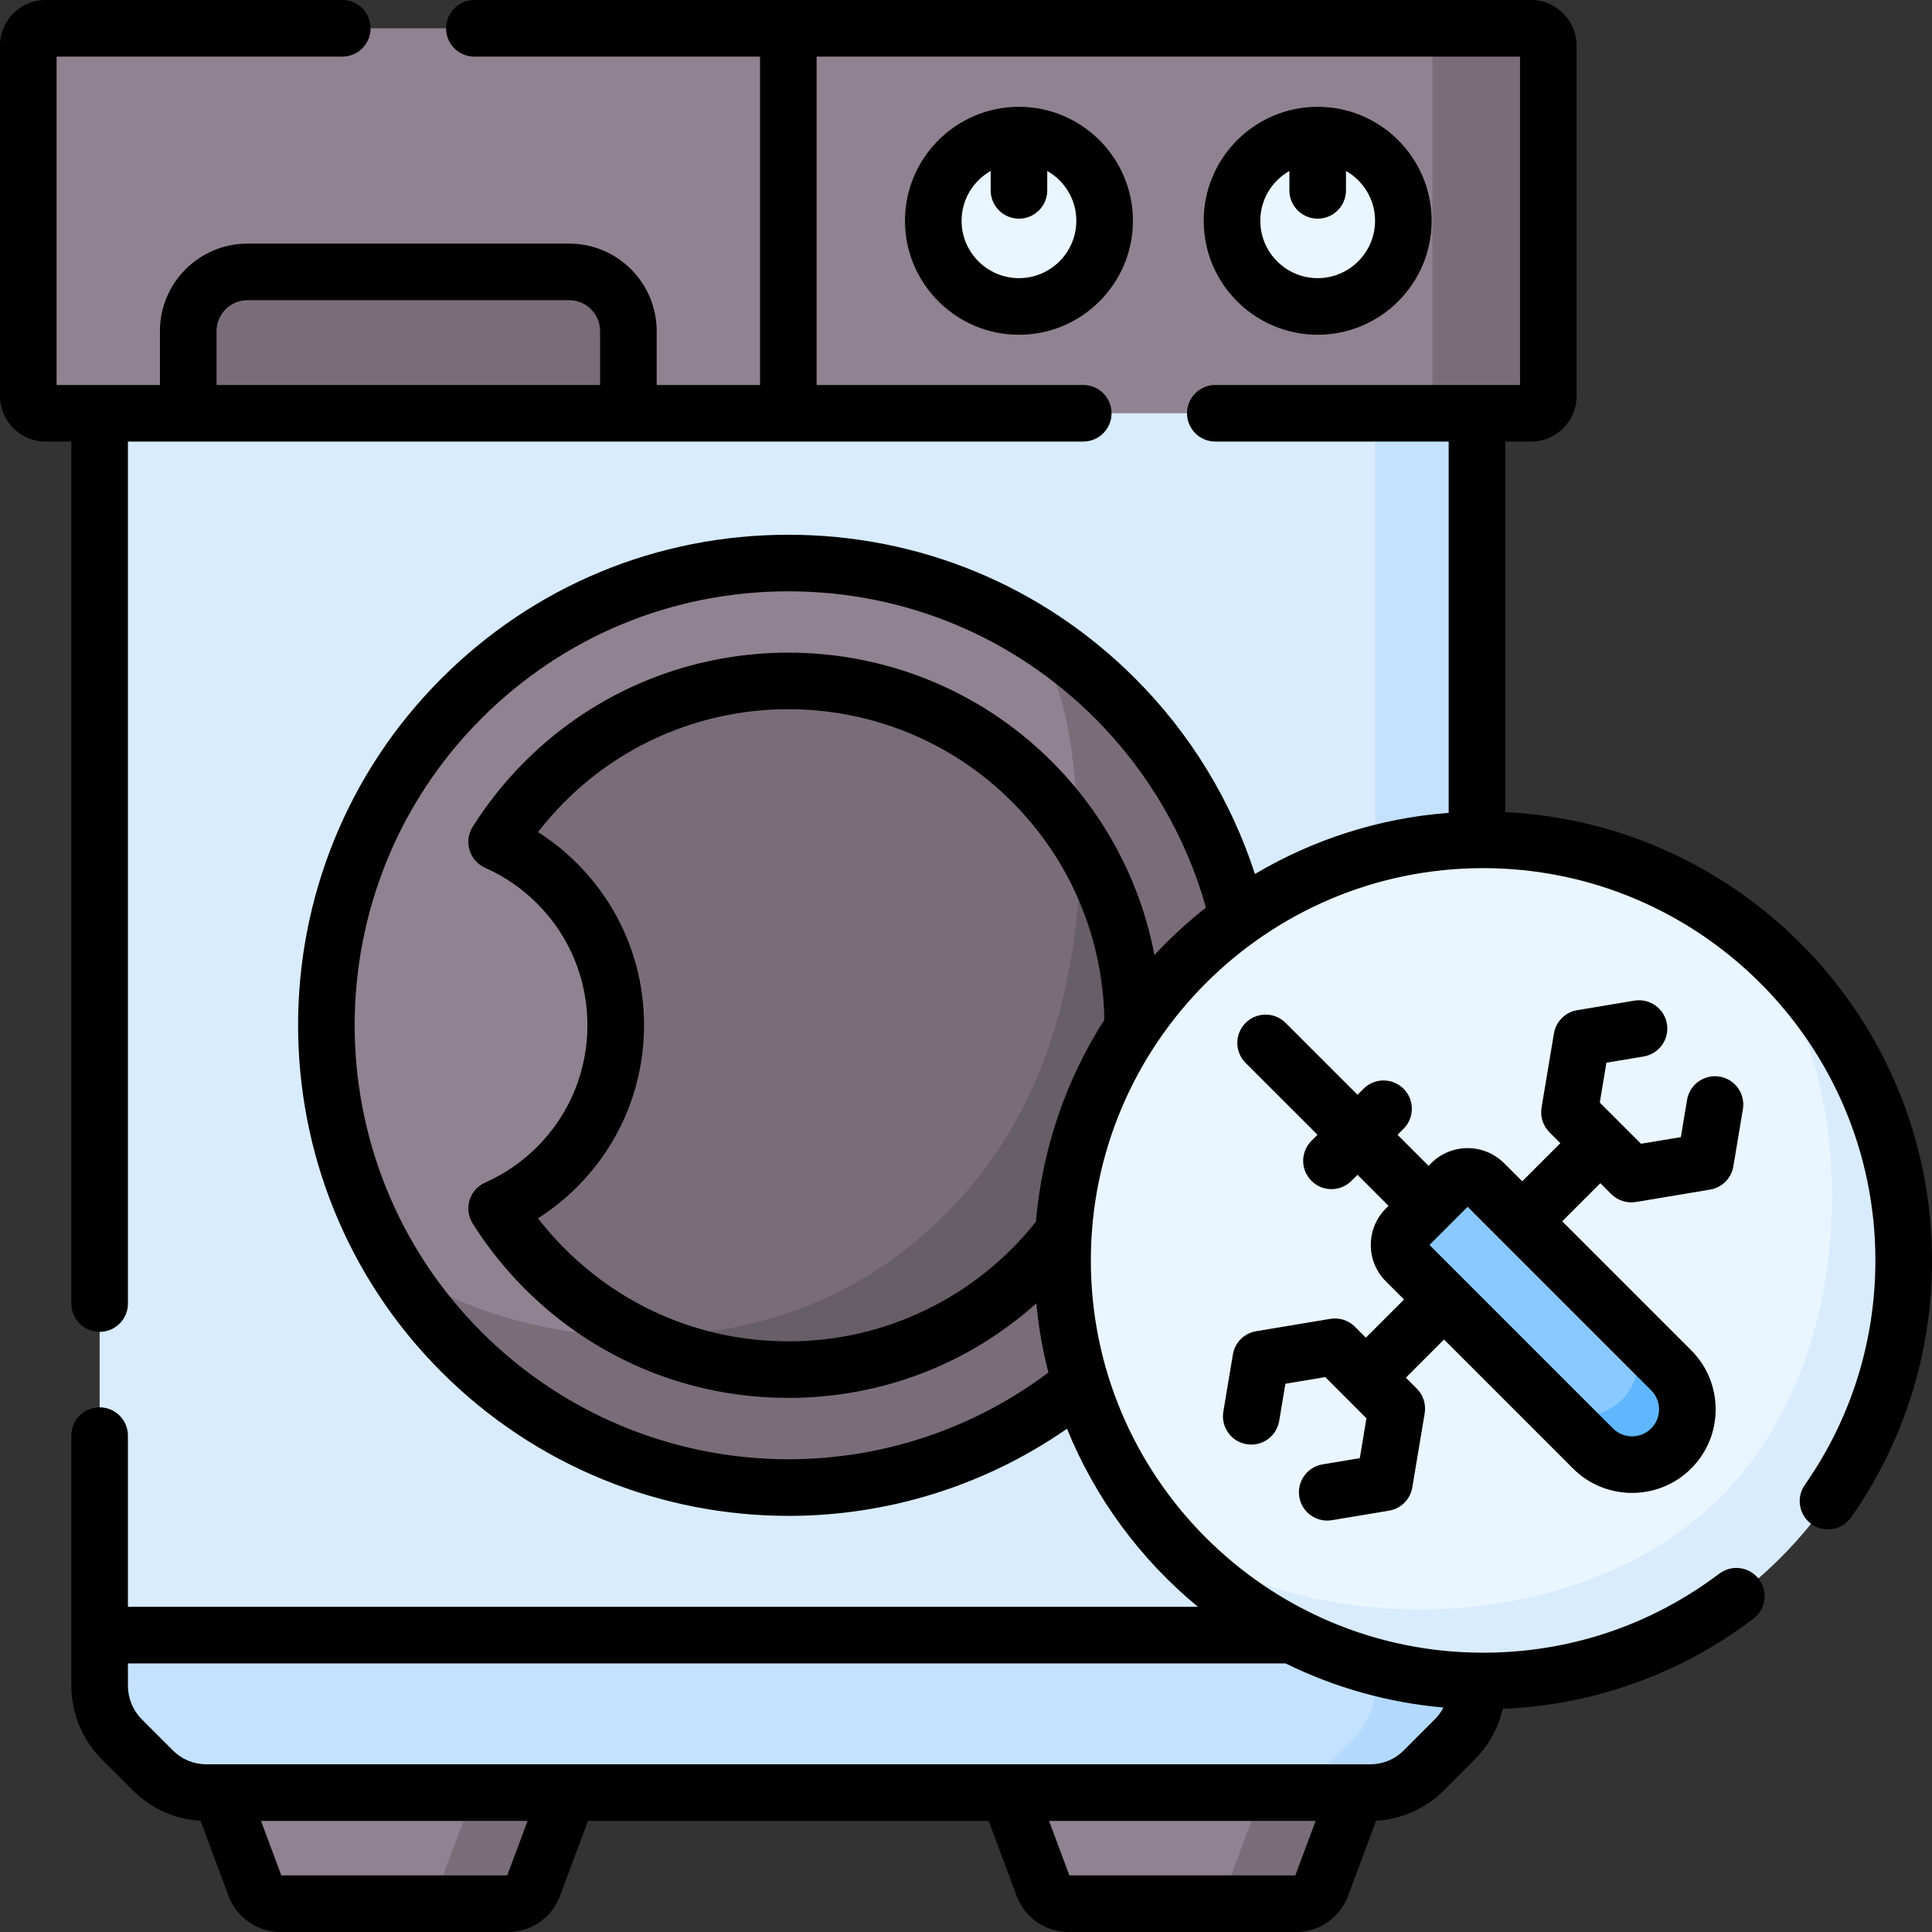 <svg width="60" height="60" viewBox="0 0 60 60" fill="none" xmlns="http://www.w3.org/2000/svg">
<rect x="0" y="0" width="60" height="60" fill="#333333" stroke="none"/>
<g clip-path="url(#clip0_76_3243)">
<path d="M40.025 58.887L37.587 59.121H33.178C32.831 59.121 32.521 58.905 32.399 58.58L31.314 55.672L36.719 53.254L41.889 55.672L40.804 58.346C40.683 58.671 40.373 58.887 40.025 58.887Z" fill="#918291"/>
<path d="M39.063 53.031L39.194 55.672L38.109 58.58C37.988 58.906 37.677 59.121 37.33 59.121H40.26C40.607 59.121 40.917 58.905 41.039 58.58L42.124 55.672L39.063 53.031Z" fill="#7A6D79"/>
<path d="M15.551 58.887L13.113 59.121H8.704C8.357 59.121 8.046 58.905 7.925 58.58L6.84 55.672L12.245 53.254L17.415 55.672L16.33 58.346C16.208 58.671 15.898 58.887 15.551 58.887Z" fill="#918291"/>
<path d="M14.589 53.031L14.72 55.672L13.634 58.58C13.513 58.906 13.203 59.121 12.856 59.121H15.785C16.132 59.121 16.443 58.905 16.564 58.58L17.649 55.672L14.589 53.031Z" fill="#7A6D79"/>
<path d="M3.094 50.78V52.357C3.094 52.979 3.341 53.575 3.781 54.014L4.752 54.985C5.191 55.425 5.787 55.672 6.409 55.672H40.121L42.243 55.134C42.864 55.134 43.46 54.887 43.9 54.447L44.848 53.254C45.288 52.815 45.271 52.38 45.271 51.758V50.181L40.922 47.223H7.807L3.094 50.78Z" fill="#C4E2FF"/>
<path d="M3.094 10.594H45.147V50.78H3.094V10.594Z" fill="#D8ECFE"/>
<path d="M43.651 47.506L42.705 50.78V52.357C42.705 52.979 42.458 53.575 42.019 54.014L41.048 54.985C40.608 55.425 40.012 55.672 39.391 55.672H42.555C43.176 55.672 43.773 55.425 44.212 54.985L45.183 54.014C45.622 53.575 45.869 52.979 45.869 52.357V50.78L43.651 47.506Z" fill="#B3DAFE"/>
<path d="M42.705 10.594H45.869V50.78H42.705V10.594Z" fill="#C4E2FF"/>
<path d="M47.85 1.648V12.066C47.85 12.361 47.611 12.6 47.317 12.6L44.856 12.834H25.36L24.482 12.6L23.603 12.834H19.515L12.354 11.302L5.846 12.834H1.413C1.118 12.834 0.879 12.595 0.879 12.3V1.413C0.879 1.118 1.118 0.879 1.413 0.879H23.603L24.482 1.23L25.36 0.879H44.856L47.317 1.113C47.611 1.113 47.85 1.352 47.85 1.648Z" fill="#918291"/>
<path d="M47.429 0.879H43.831C44.192 0.879 44.486 1.118 44.486 1.413V12.3C44.486 12.595 44.192 12.834 43.831 12.834H47.429C47.791 12.834 48.084 12.595 48.084 12.3V1.413C48.084 1.118 47.791 0.879 47.429 0.879Z" fill="#7A6D79"/>
<path d="M15.287 42.12C14.376 41.433 12.835 40.301 12.261 39.371C8.844 33.838 9.535 26.488 14.333 21.689C19.131 16.891 26.482 16.201 32.015 19.617C32.945 20.192 34.043 21.962 34.675 22.912C38.426 28.545 39.91 35.267 34.306 40.872C28.7 46.477 20.333 45.93 15.287 42.12Z" fill="#918291"/>
<path d="M34.631 21.689C33.824 20.883 32.945 20.192 32.014 19.618C33.26 21.635 33.344 23.535 33.498 25.823C33.766 29.812 32.992 34.251 29.943 37.299C25.145 42.098 17.795 42.788 12.262 39.371C12.836 40.301 13.526 41.18 14.333 41.987C19.938 47.592 29.026 47.592 34.631 41.987C40.236 36.382 40.236 27.294 34.631 21.689Z" fill="#7A6D79"/>
<path d="M19.515 10.257V12.834H5.846V10.257C5.846 9.256 6.669 8.444 7.685 8.444H17.676C18.692 8.444 19.515 9.256 19.515 10.257Z" fill="#7A6D79"/>
<path d="M17.688 27.861C19.596 30.151 19.596 33.525 17.688 35.816C17.106 36.513 16.413 37.046 15.659 37.419C15.535 37.48 15.492 37.639 15.569 37.755C15.961 38.344 16.418 38.903 16.939 39.422C21.174 43.635 27.947 43.588 32.126 39.32C36.194 35.165 36.195 28.516 32.129 24.36C27.95 20.089 21.176 20.04 16.94 24.254C16.418 24.773 15.961 25.332 15.569 25.922C15.492 26.037 15.535 26.196 15.659 26.258C16.413 26.63 17.106 27.163 17.688 27.861Z" fill="#7A6D79"/>
<path d="M33.563 26.183C33.539 29.824 32.74 34.202 29.549 37.512C26.818 40.345 23.52 41.483 19.874 41.503C23.887 43.432 28.818 42.698 32.126 39.32C35.344 36.033 36.224 30.548 33.563 26.183Z" fill="#685E68"/>
<path d="M34.306 6.857C34.306 8.326 33.114 9.517 31.644 9.517C30.175 9.517 28.984 8.326 28.984 6.857C28.984 5.695 29.728 4.707 30.765 4.345C31.041 4.249 31.336 4.58 31.644 4.58C31.952 4.58 32.248 4.249 32.523 4.345C33.561 4.707 34.306 5.695 34.306 6.857Z" fill="#EAF6FF"/>
<path d="M43.582 6.857C43.582 8.326 42.391 9.517 40.922 9.517C39.452 9.517 38.262 8.326 38.262 6.857C38.262 5.695 39.006 4.707 40.043 4.347C40.318 4.249 40.614 4.84 40.922 4.84C41.23 4.84 41.525 4.249 41.801 4.347C42.838 4.707 43.582 5.695 43.582 6.857Z" fill="#EAF6FF"/>
<path d="M58.419 39.143C58.419 46.357 53.273 51.286 46.06 51.286C41.945 51.286 38.276 50.302 35.881 47.329C34.078 45.09 32.998 42.243 32.998 39.143C32.998 31.93 38.846 26.082 46.06 26.082C49.159 26.082 52.006 27.162 54.245 28.965C57.218 31.359 58.419 35.029 58.419 39.143Z" fill="#EAF6FF"/>
<path d="M54.245 28.965C56.049 31.205 56.895 34.052 56.895 37.151C56.895 40.718 55.757 44.128 53.497 46.427C51.187 48.778 47.714 49.978 44.067 49.978C40.968 49.978 38.121 49.133 35.881 47.329C38.276 50.302 41.945 52.205 46.059 52.205C53.273 52.205 59.121 46.357 59.121 39.143C59.121 35.029 57.218 31.359 54.245 28.965Z" fill="#D8ECFE"/>
<path d="M51.749 44.654C51.079 45.324 50.425 45.424 49.755 44.753L48.261 43.773L43.662 39.174C43.38 38.892 43.38 38.434 43.662 38.152L45.068 36.746C45.35 36.464 45.808 36.464 46.09 36.746L50.759 41.415L51.749 42.739C52.42 43.409 52.42 43.983 51.749 44.654Z" fill="#8AC9FE"/>
<path d="M51.9 42.556L50.376 41.032C51.047 41.703 51.047 42.79 50.376 43.46C49.706 44.131 48.619 44.131 47.948 43.46L49.472 44.984C50.142 45.654 51.229 45.654 51.9 44.984C52.57 44.313 52.57 43.226 51.9 42.556Z" fill="#60B7FF"/>
<path d="M28.105 6.856C28.105 8.808 29.693 10.396 31.645 10.396C33.596 10.396 35.184 8.808 35.184 6.856C35.184 4.905 33.596 3.317 31.645 3.317C29.693 3.317 28.105 4.905 28.105 6.856ZM33.426 6.856C33.426 7.839 32.627 8.638 31.645 8.638C30.662 8.638 29.863 7.839 29.863 6.856C29.863 6.194 30.227 5.615 30.766 5.309V5.912C30.766 6.397 31.159 6.791 31.645 6.791C32.13 6.791 32.523 6.397 32.523 5.912V5.309C33.062 5.615 33.426 6.194 33.426 6.856Z" fill="black"/>
<path d="M40.922 10.396C42.873 10.396 44.461 8.808 44.461 6.856C44.461 4.905 42.873 3.317 40.922 3.317C38.97 3.317 37.382 4.905 37.382 6.856C37.382 8.808 38.97 10.396 40.922 10.396ZM40.043 5.309V5.912C40.043 6.397 40.437 6.791 40.922 6.791C41.407 6.791 41.801 6.397 41.801 5.912V5.309C42.339 5.615 42.704 6.194 42.704 6.856C42.704 7.839 41.904 8.638 40.922 8.638C39.939 8.638 39.14 7.839 39.14 6.856C39.14 6.194 39.505 5.615 40.043 5.309Z" fill="black"/>
<path d="M46.748 25.221V13.713H47.551C48.33 13.713 48.963 13.079 48.963 12.3V1.413C48.963 0.634 48.33 0 47.551 0H14.732C14.246 0 13.853 0.394 13.853 0.879C13.853 1.364 14.246 1.758 14.732 1.758H23.603V11.956H20.394V10.283C20.394 8.784 19.175 7.565 17.676 7.565H7.685C6.186 7.565 4.967 8.784 4.967 10.283V11.956H1.758V1.758H10.63C11.116 1.758 11.509 1.364 11.509 0.879C11.509 0.394 11.116 0 10.63 0H1.413C0.634 0 0 0.634 0 1.413V12.3C0 13.079 0.634 13.713 1.413 13.713H2.215V40.484C2.215 40.969 2.608 41.362 3.094 41.362C3.579 41.362 3.973 40.969 3.973 40.484V13.713H33.641C34.126 13.713 34.52 13.32 34.52 12.834C34.52 12.349 34.126 11.956 33.641 11.956H25.361V1.758H47.206V11.956H37.743C37.257 11.956 36.864 12.349 36.864 12.834C36.864 13.32 37.257 13.713 37.743 13.713H44.99V25.244C42.806 25.41 40.762 26.083 38.973 27.143C38.235 24.863 36.961 22.776 35.252 21.068C32.375 18.191 28.55 16.607 24.482 16.607C20.413 16.607 16.588 18.191 13.711 21.068C7.773 27.007 7.773 36.67 13.711 42.609C16.673 45.57 20.574 47.077 24.49 47.077C27.504 47.077 30.526 46.181 33.137 44.371C34.017 46.538 35.425 48.435 37.203 49.901H3.973V44.585C3.973 44.1 3.579 43.706 3.094 43.706C2.608 43.706 2.215 44.1 2.215 44.585V52.357C2.215 53.205 2.559 54.035 3.159 54.636L4.131 55.607C4.696 56.172 5.435 56.501 6.227 56.544L7.101 58.888C7.35 59.553 7.994 60 8.704 60H15.785C16.495 60 17.139 59.553 17.388 58.888L18.26 56.55H30.704L31.576 58.888C31.824 59.553 32.468 60 33.178 60H40.26C40.97 60 41.614 59.553 41.862 58.888L42.736 56.545C43.529 56.501 44.269 56.172 44.834 55.607L45.804 54.636C46.239 54.201 46.535 53.659 46.669 53.07C49.502 52.95 52.182 51.99 54.453 50.274C54.841 49.982 54.918 49.43 54.625 49.043C54.333 48.656 53.782 48.579 53.394 48.871C51.268 50.477 48.732 51.326 46.059 51.326C39.342 51.326 33.877 45.861 33.877 39.143C33.877 32.426 39.342 26.961 46.059 26.961C52.777 26.961 58.242 32.426 58.242 39.143C58.242 41.654 57.484 44.065 56.05 46.114C55.772 46.512 55.869 47.06 56.266 47.339C56.664 47.617 57.212 47.52 57.49 47.122C59.132 44.776 60 42.017 60 39.143C60 31.688 54.116 25.581 46.748 25.221ZM6.725 10.283C6.725 9.753 7.155 9.323 7.685 9.323H17.676C18.205 9.323 18.636 9.753 18.636 10.283V11.956H6.725V10.283ZM15.752 58.242H8.737L8.106 56.55H16.384L15.752 58.242ZM40.227 58.242H33.211L32.58 56.55H40.858L40.227 58.242ZM43.591 54.364C43.315 54.64 42.947 54.792 42.554 54.792H6.409C6.017 54.792 5.649 54.64 5.373 54.364L4.402 53.393C4.129 53.12 3.973 52.742 3.973 52.357V51.659H39.925C41.427 52.398 43.081 52.875 44.826 53.029C44.758 53.161 44.669 53.285 44.561 53.393L43.591 54.364ZM32.171 37.942C30.316 40.285 27.472 41.666 24.482 41.656C21.86 41.656 19.394 40.634 17.54 38.78C17.243 38.483 16.965 38.167 16.708 37.836C17.145 37.558 17.55 37.233 17.919 36.864C19.262 35.521 20.001 33.736 20.001 31.838C20.001 29.94 19.262 28.155 17.919 26.813C17.55 26.443 17.145 26.118 16.708 25.841C16.965 25.509 17.243 25.194 17.54 24.896C21.367 21.069 27.596 21.068 31.424 24.896C33.234 26.707 34.253 29.111 34.297 31.669C33.121 33.512 32.368 35.648 32.171 37.942ZM35.852 29.66C35.422 27.397 34.327 25.313 32.667 23.653C28.154 19.14 20.81 19.14 16.297 23.653C15.683 24.267 15.139 24.948 14.679 25.678C14.543 25.894 14.508 26.159 14.582 26.403C14.657 26.647 14.833 26.846 15.066 26.95C15.668 27.217 16.21 27.589 16.677 28.056C17.687 29.066 18.243 30.409 18.243 31.838C18.243 33.267 17.687 34.61 16.677 35.621C16.21 36.087 15.668 36.459 15.067 36.726C14.833 36.83 14.657 37.03 14.582 37.274C14.508 37.518 14.544 37.782 14.68 37.998C15.139 38.728 15.683 39.409 16.297 40.023C18.483 42.209 21.39 43.413 24.482 43.413C27.351 43.413 30.061 42.376 32.183 40.479C32.253 41.212 32.379 41.929 32.559 42.624C27.217 46.638 19.714 46.125 14.954 41.366C9.701 36.112 9.701 27.564 14.954 22.311C17.499 19.766 20.883 18.364 24.482 18.364C28.081 18.364 31.464 19.766 34.009 22.311C35.645 23.947 36.831 25.974 37.452 28.186C36.881 28.635 36.346 29.128 35.852 29.66Z" fill="black"/>
<path d="M50.039 37.083C50.24 37.285 50.528 37.375 50.805 37.329L53.109 36.944C53.479 36.883 53.769 36.592 53.831 36.222L54.127 34.447C54.207 33.968 53.884 33.515 53.405 33.435C52.926 33.356 52.473 33.679 52.393 34.158L52.2 35.314L50.962 35.52L49.683 34.241L49.889 33.003L51.045 32.81C51.524 32.73 51.848 32.277 51.768 31.798C51.688 31.319 51.234 30.996 50.756 31.076L48.981 31.372C48.611 31.434 48.321 31.724 48.259 32.094L47.874 34.398C47.828 34.678 47.919 34.963 48.12 35.164L48.458 35.502L47.274 36.686L46.711 36.124C46.087 35.5 45.071 35.5 44.446 36.124L44.365 36.206L43.402 35.242L43.589 35.055C43.932 34.712 43.932 34.156 43.589 33.812C43.245 33.469 42.689 33.469 42.346 33.812L42.159 33.999L39.926 31.767C39.583 31.424 39.026 31.424 38.683 31.767C38.34 32.11 38.34 32.667 38.683 33.01L40.916 35.242L40.729 35.429C40.385 35.773 40.385 36.329 40.729 36.672C40.9 36.844 41.125 36.93 41.35 36.93C41.575 36.93 41.8 36.844 41.972 36.672L42.159 36.485L43.122 37.449L43.04 37.53C42.738 37.833 42.571 38.235 42.571 38.663C42.571 39.09 42.738 39.493 43.04 39.795L43.603 40.357L42.418 41.542L42.08 41.204C41.879 41.003 41.594 40.911 41.314 40.958L39.01 41.342C38.64 41.404 38.35 41.694 38.288 42.065L37.992 43.84C37.912 44.319 38.235 44.772 38.714 44.851C39.194 44.931 39.646 44.608 39.726 44.129L39.919 42.973L41.157 42.766L42.436 44.046L42.23 45.284L41.074 45.477C40.595 45.557 40.272 46.01 40.351 46.489C40.423 46.919 40.795 47.223 41.217 47.223C41.265 47.223 41.314 47.219 41.363 47.211L43.138 46.915C43.508 46.853 43.798 46.563 43.86 46.193L44.245 43.889C44.291 43.609 44.2 43.324 43.999 43.123L43.661 42.785L44.845 41.6L48.85 45.605C49.356 46.111 50.021 46.364 50.685 46.364C51.35 46.364 52.015 46.111 52.521 45.605C53.011 45.115 53.281 44.463 53.281 43.77C53.281 43.076 53.011 42.424 52.521 41.934L48.516 37.929L49.701 36.745L50.039 37.083ZM51.278 44.362C50.952 44.689 50.42 44.689 50.093 44.362L44.394 38.663L45.579 37.478L51.278 43.177C51.605 43.504 51.605 44.035 51.278 44.362Z" fill="black"/>
</g>
<defs>
<clipPath id="clip0_76_3243">
<rect width="60" height="60" fill="white"/>
</clipPath>
</defs>
</svg>
